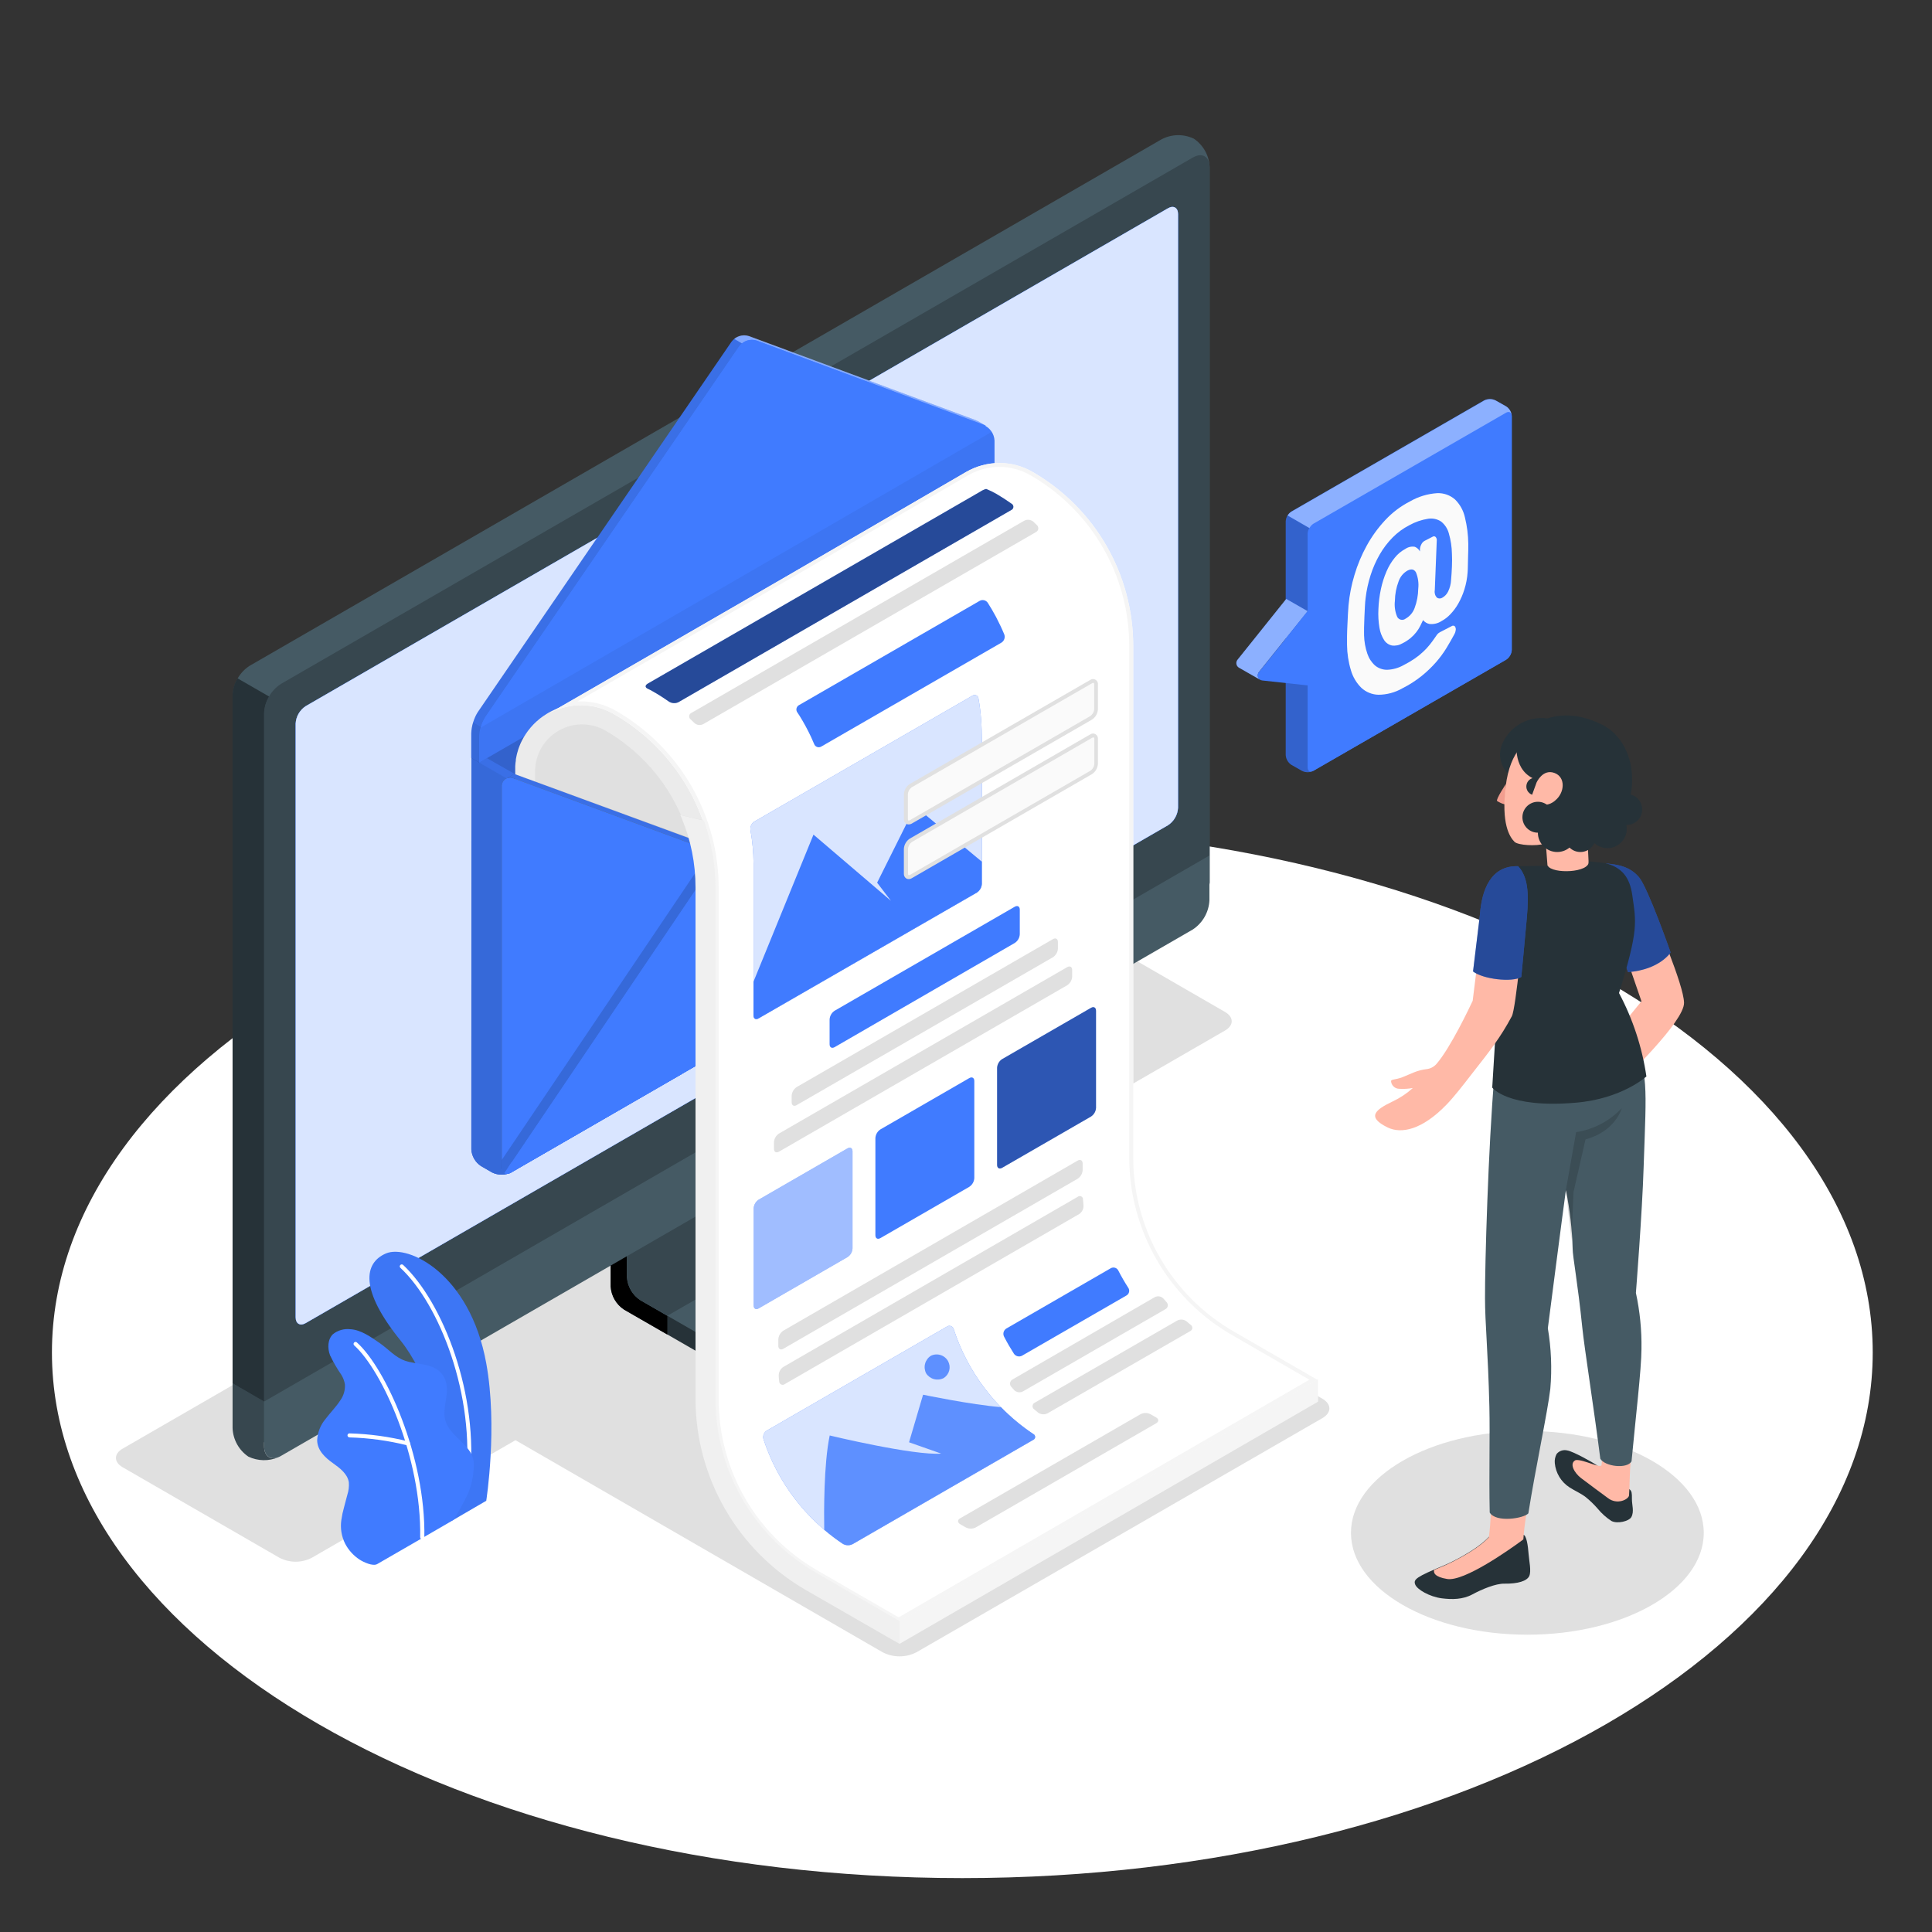 <svg width="500" height="500" viewBox="0 0 500 500" fill="none" xmlns="http://www.w3.org/2000/svg">
<rect x="0" y="0" width="500" height="500" fill="#333333" stroke="none"/>
<path d="M249.05 486.05C379.174 486.05 484.66 425.148 484.66 350.02C484.66 274.893 379.174 213.99 249.05 213.99C118.926 213.99 13.44 274.893 13.44 350.02C13.44 425.148 118.926 486.05 249.05 486.05Z" fill="white"/>
<path d="M228.47 427.63L131.52 371.63C129.12 370.25 129.12 368.01 131.52 366.63L236.59 306C237.932 305.319 239.415 304.964 240.92 304.964C242.425 304.964 243.908 305.319 245.25 306L342.25 362C344.64 363.38 344.64 365.61 342.25 367L237.13 427.63C235.788 428.311 234.305 428.666 232.8 428.666C231.295 428.666 229.812 428.311 228.47 427.63Z" fill="#E0E0E0"/>
<path d="M395.28 423.06C420.492 423.06 440.93 411.258 440.93 396.7C440.93 382.142 420.492 370.34 395.28 370.34C370.068 370.34 349.63 382.142 349.63 396.7C349.63 411.258 370.068 423.06 395.28 423.06Z" fill="#E0E0E0"/>
<path d="M72.36 403.17L31.72 379.71C29.43 378.39 29.43 376.24 31.72 374.92L268.11 238.44C269.396 237.789 270.818 237.45 272.26 237.45C273.702 237.45 275.124 237.789 276.41 238.44L317.05 261.9C319.34 263.23 319.34 265.37 317.05 266.69L80.66 403.17C79.375 403.826 77.953 404.168 76.51 404.168C75.067 404.168 73.645 403.826 72.36 403.17Z" fill="#E0E0E0"/>
<path d="M218.44 356.71L253.38 336.51C256.98 334.43 258.78 331.7 258.78 328.98C258.78 326.26 258.78 324.12 258.78 324.12L222.53 303.68C221.521 303.022 220.681 302.136 220.076 301.094C219.472 300.052 219.12 298.883 219.05 297.68V260.39L158.05 295.65V332.92C158.12 334.123 158.472 335.292 159.076 336.334C159.681 337.376 160.521 338.262 161.53 338.92L192.37 356.69C199.56 360.87 211.24 360.87 218.44 356.71Z" fill="#263238"/>
<path d="M172.7 340.54V345.38L161.51 338.94C160.503 338.281 159.664 337.394 159.062 336.352C158.459 335.31 158.109 334.142 158.04 332.94V295.65L169.66 288.94C169.91 291.89 170.17 294.94 170.41 297.94L162.26 302.66V330.5C162.325 331.703 162.674 332.873 163.276 333.915C163.879 334.958 164.72 335.844 165.73 336.5L172.7 340.54Z" fill="black"/>
<path d="M162.25 330.49C162.318 331.693 162.668 332.863 163.273 333.906C163.878 334.948 164.719 335.833 165.73 336.49L192.35 351.83C199.56 355.99 211.24 355.99 218.44 351.83L253.39 331.63C260.6 327.48 260.6 320.74 253.39 316.63L226.75 301.28C225.74 300.623 224.899 299.737 224.294 298.695C223.69 297.653 223.339 296.483 223.27 295.28V267.38L162.27 302.64L162.25 330.49Z" fill="#455A64"/>
<path d="M233.84 305.35L226.76 301.26C225.75 300.603 224.909 299.717 224.304 298.675C223.7 297.633 223.349 296.463 223.28 295.26V267.38L162.28 302.64V330.49C162.348 331.693 162.698 332.863 163.303 333.906C163.908 334.948 164.749 335.833 165.76 336.49L172.76 340.49L233.84 305.35Z" fill="#37474F"/>
<path d="M258.79 324.12V329C258.79 331.73 256.98 334.44 253.39 336.53L218.45 356.7C214.621 358.747 210.342 359.809 206 359.79V355C210.342 355.019 214.621 353.957 218.45 351.91L253.39 331.7C257 329.58 258.79 326.85 258.79 324.12Z" fill="#37474F"/>
<path d="M64.27 372.33C65.589 372.968 67.04 373.286 68.504 373.258C69.969 373.23 71.406 372.857 72.7 372.17L308.7 235.92C309.967 235.096 311.021 233.984 311.777 232.676C312.532 231.367 312.969 229.899 313.05 228.39V43.28C313.001 41.82 312.609 40.392 311.906 39.111C311.202 37.831 310.207 36.734 309 35.91C307.683 35.272 306.234 34.955 304.771 34.982C303.308 35.01 301.872 35.383 300.58 36.07L64.58 172.32C63.316 173.143 62.263 174.253 61.509 175.56C60.755 176.867 60.32 178.333 60.24 179.84V365C60.296 366.451 60.689 367.869 61.389 369.141C62.088 370.414 63.075 371.506 64.27 372.33Z" fill="#455A64"/>
<path d="M72.7 372.16L308.7 235.92C309.964 235.094 311.016 233.982 311.77 232.674C312.524 231.365 312.959 229.898 313.04 228.39V43.28C313.04 40.51 311.1 39.38 308.7 40.77L72.7 177C71.434 177.825 70.38 178.936 69.624 180.245C68.869 181.553 68.432 183.021 68.35 184.53V369.63C68.35 372.43 70.3 373.55 72.7 372.16Z" fill="#37474F"/>
<path d="M72.06 377.13C70.825 377.661 69.491 377.921 68.148 377.893C66.804 377.866 65.482 377.551 64.27 376.97C63.058 376.144 62.057 375.045 61.349 373.762C60.64 372.478 60.243 371.045 60.19 369.58V358L68.35 362.72V374.3C68.35 376.83 70 378 72.06 377.13Z" fill="#37474F"/>
<path d="M68.35 362.72V374.29C68.35 377.06 70.35 378.19 72.7 376.8L308.7 240.55C309.959 239.718 311.005 238.601 311.752 237.289C312.499 235.977 312.927 234.508 313 233V221.41L68.35 362.72Z" fill="#455A64"/>
<path d="M76.51 340.91V187.25C76.56 186.346 76.822 185.467 77.276 184.683C77.729 183.899 78.361 183.234 79.12 182.74L302.27 53.9C303.71 53.07 304.88 53.74 304.88 55.4V209.06C304.832 209.966 304.57 210.847 304.116 211.633C303.663 212.418 303.03 213.085 302.27 213.58L79.11 342.42C77.67 343.25 76.51 342.57 76.51 340.91Z" fill="#407BFF"/>
<path d="M76.51 340.91V187.25C76.56 186.346 76.822 185.467 77.276 184.683C77.729 183.899 78.361 183.234 79.12 182.74L302.27 53.9C303.71 53.07 304.88 53.74 304.88 55.4V209.06C304.832 209.966 304.57 210.847 304.116 211.633C303.663 212.418 303.03 213.085 302.27 213.58L79.11 342.42C77.67 343.25 76.51 342.57 76.51 340.91Z" fill="#407BFF"/>
<path opacity="0.8" d="M76.51 340.91V187.25C76.56 186.346 76.822 185.467 77.276 184.683C77.729 183.899 78.361 183.234 79.12 182.74L302.27 53.9C303.71 53.07 304.88 53.74 304.88 55.4V209.06C304.832 209.966 304.57 210.847 304.116 211.633C303.663 212.418 303.03 213.085 302.27 213.58L79.11 342.42C77.67 343.25 76.51 342.57 76.51 340.91Z" fill="white"/>
<path d="M190.69 296.39C189.647 297.076 188.779 297.997 188.156 299.079C187.532 300.161 187.171 301.373 187.1 302.62C187.1 304.91 188.71 305.84 190.69 304.69C191.738 304.011 192.61 303.093 193.236 302.012C193.862 300.931 194.223 299.717 194.29 298.47C194.29 296.17 192.68 295.24 190.69 296.39Z" fill="#407BFF"/>
<path d="M69.63 180.25C68.858 181.554 68.418 183.027 68.35 184.54V362.72L60.19 358V179.84C60.244 178.325 60.684 176.848 61.47 175.55L69.63 180.25Z" fill="#263238"/>
<path d="M122 196.15L255.38 119.15L260.72 122.23C261.45 122.708 262.057 123.35 262.493 124.106C262.929 124.862 263.181 125.709 263.23 126.58V225C263.182 225.87 262.929 226.716 262.493 227.469C262.057 228.223 261.45 228.864 260.72 229.34L132.31 303.42C131.533 303.807 130.678 304.008 129.81 304.008C128.942 304.008 128.087 303.807 127.31 303.42L124.48 301.78C123.75 301.304 123.143 300.663 122.707 299.909C122.271 299.156 122.018 298.31 121.97 297.44L122 196.15Z" fill="#407BFF"/>
<path opacity="0.2" d="M122 196.15L255.38 119.15L260.72 122.23C261.45 122.708 262.057 123.35 262.493 124.106C262.929 124.862 263.181 125.709 263.23 126.58V225C263.182 225.87 262.929 226.716 262.493 227.469C262.057 228.223 261.45 228.864 260.72 229.34L132.31 303.42C131.533 303.807 130.678 304.008 129.81 304.008C128.942 304.008 128.087 303.807 127.31 303.42L124.48 301.78C123.75 301.304 123.143 300.663 122.707 299.909C122.271 299.156 122.018 298.31 121.97 297.44L122 196.15Z" fill="black"/>
<path d="M254.6 110.49L255.14 110.19L253.07 108.99C252.894 108.889 252.71 108.802 252.52 108.73L193.82 87C193.012 86.738 192.142 86.736 191.333 86.995C190.524 87.253 189.817 87.758 189.31 88.44L123.65 184.3C122.623 185.951 122.038 187.838 121.95 189.78V196.15L123.95 197.33L255.29 119.14V112.77C255.279 111.96 255.04 111.17 254.6 110.49Z" fill="#407BFF"/>
<path opacity="0.1" d="M192 88.87C191.739 89.075 191.509 89.317 191.32 89.59L125.65 185.48C125.111 186.328 124.699 187.252 124.43 188.22L122.43 187.04C122.578 186.547 122.755 186.062 122.96 185.59C123.05 185.39 123.14 185.2 123.24 185.01V184.92C123.344 184.719 123.461 184.526 123.59 184.34L189.25 88.45C189.349 88.308 189.459 88.174 189.58 88.05L189.93 87.73L192 88.87Z" fill="black"/>
<path opacity="0.35" d="M255.12 110.18C254.943 110.072 254.755 109.982 254.56 109.91L195.85 88.15C195.205 87.935 194.515 87.889 193.847 88.015C193.178 88.141 192.553 88.435 192.03 88.87L190.03 87.69C190.557 87.259 191.184 86.968 191.853 86.842C192.522 86.716 193.212 86.76 193.86 86.97L252.56 108.72C252.752 108.792 252.936 108.882 253.11 108.99L255.12 110.18Z" fill="white"/>
<path d="M123.3 184.88C123.406 184.68 123.523 184.487 123.65 184.3C123.523 184.487 123.406 184.68 123.3 184.88Z" fill="#407BFF"/>
<path d="M189.64 88L189.99 87.68L189.64 88Z" fill="#407BFF"/>
<path d="M122.42 187.05C122.566 186.553 122.743 186.065 122.95 185.59C122.743 186.065 122.566 186.553 122.42 187.05Z" fill="#407BFF"/>
<path d="M123 185.55C123.09 185.35 123.18 185.16 123.28 184.97C123.15 185.16 123.06 185.35 123 185.55Z" fill="#407BFF"/>
<path opacity="0.2" d="M123.25 185C123.247 184.97 123.247 184.94 123.25 184.91C123.247 184.94 123.247 184.97 123.25 185Z" fill="black"/>
<path opacity="0.2" d="M189.31 88.41C189.411 88.27 189.522 88.136 189.64 88.01C189.522 88.136 189.411 88.27 189.31 88.41Z" fill="black"/>
<path d="M191.35 89.59L125.68 185.48C124.658 187.146 124.079 189.047 124 191V197.37L257.38 120.37V114C257.333 113.137 257.044 112.305 256.547 111.598C256.051 110.891 255.366 110.337 254.57 110L195.85 88.16C195.045 87.89 194.175 87.883 193.366 88.14C192.558 88.397 191.851 88.905 191.35 89.59Z" fill="#407BFF"/>
<path opacity="0.05" d="M257.37 114C257.343 113.202 257.098 112.427 256.66 111.76L124.46 188.27C124.178 189.153 124.023 190.073 124 191V197.37L257.38 120.37L257.37 114Z" fill="black"/>
<path d="M181.11 209.46C183.812 215.844 185.203 222.707 185.2 229.64V233.53L135.38 259.53V199.65C135.378 198.495 135.508 197.344 135.77 196.22C135.87 195.78 136 195.35 136.13 194.92L136.35 194.28C136.585 193.647 136.866 193.032 137.19 192.44C137.722 191.449 138.366 190.523 139.11 189.68C139.32 189.43 139.55 189.19 139.78 188.96C140.01 188.73 140.26 188.5 140.51 188.28C142.896 186.173 145.883 184.869 149.05 184.551C152.217 184.233 155.404 184.919 158.16 186.51C158.16 186.51 159.04 186.15 160.66 185.51C167.921 190.025 173.959 196.259 178.24 203.66C179.312 205.534 180.271 207.471 181.11 209.46Z" fill="#E0E0E0"/>
<path d="M341.11 362.75L232.81 425.42V419.54L341.1 356.87L341.11 362.75Z" fill="#F5F5F5"/>
<path d="M181.11 209.46C180.27 207.474 179.312 205.541 178.24 203.67C177.447 202.304 176.593 200.97 175.68 199.67C175.43 199.31 175.17 198.95 174.9 198.6C174.63 198.25 174.42 197.95 174.17 197.6C173.92 197.25 173.75 197.06 173.53 196.8L173.32 196.54L172.5 195.54C172.382 195.39 172.255 195.246 172.12 195.11C171.91 194.86 171.68 194.61 171.46 194.37C170.96 193.82 170.46 193.28 169.91 192.77C169.61 192.46 169.31 192.16 169 191.88C168.915 191.788 168.825 191.702 168.73 191.62L167.89 190.85C167.56 190.55 167.23 190.26 166.89 189.98C166.55 189.7 166.34 189.51 166.05 189.28C165.917 189.159 165.776 189.046 165.63 188.94C165.31 188.68 164.98 188.43 164.63 188.18C164.28 187.93 163.78 187.54 163.34 187.18C162.9 186.82 162.45 186.55 162 186.26L160.64 185.38L160.38 185.22L159.21 184.52C158.86 184.32 158.5 184.13 158.15 183.96C157.54 183.666 156.916 183.402 156.28 183.17C155.586 182.925 154.878 182.722 154.16 182.56L153.45 182.42C152.505 182.261 151.548 182.181 150.59 182.18H149.82C149.442 182.19 149.065 182.22 148.69 182.27L148.06 182.35L147.65 182.41C147.492 182.431 147.335 182.461 147.18 182.5H147.12L146.42 182.66C146.241 182.701 146.064 182.751 145.89 182.81L145.62 182.89C145.433 182.944 145.243 183.004 145.05 183.07C144.539 183.234 144.038 183.428 143.55 183.65C143.25 183.78 142.95 183.93 142.65 184.08C142.558 184.117 142.471 184.164 142.39 184.22C142.23 184.3 142.06 184.39 141.9 184.49L141.43 184.78C140.854 185.13 140.3 185.514 139.77 185.93C139.77 185.93 139.71 185.98 139.69 186C139.42 186.22 139.15 186.44 138.88 186.69L138.32 187.22C138.21 187.32 138.11 187.43 138.01 187.53C137.515 188.049 137.051 188.597 136.62 189.17C136.44 189.41 136.27 189.65 136.11 189.9C135.95 190.15 135.73 190.48 135.55 190.79C135.371 191.081 135.207 191.382 135.06 191.69C134.848 192.1 134.658 192.52 134.49 192.95C134.41 193.15 134.32 193.36 134.25 193.58C134.18 193.8 134.18 193.77 134.15 193.86C134.04 194.18 133.95 194.5 133.86 194.86C133.77 195.22 133.69 195.5 133.63 195.86C133.575 196.078 133.532 196.298 133.5 196.52C133.495 196.603 133.495 196.687 133.5 196.77C133.5 196.99 133.43 197.2 133.41 197.41C133.39 197.62 133.35 197.98 133.34 198.27C133.33 198.56 133.34 199.06 133.34 199.47V247.24H138.48V199.66C138.477 197.521 139.037 195.418 140.105 193.565C141.174 191.711 142.712 190.172 144.564 189.102C146.417 188.032 148.519 187.47 150.658 187.471C152.798 187.472 154.899 188.038 156.75 189.11C165.399 194.126 172.223 201.77 176.23 210.93L182.33 212.38C181.89 211.4 181.51 210.42 181.11 209.46Z" fill="#EBEBEB"/>
<path d="M259.8 226.27C259.76 226.341 259.713 226.408 259.66 226.47L204.07 208.85C201.961 207.918 199.586 207.778 197.381 208.455C195.177 209.133 193.291 210.584 192.07 212.54L132.65 300.86L130.45 302.13C130.205 302.301 129.921 302.408 129.624 302.441C129.327 302.474 129.027 302.433 128.75 302.32L189.86 211.32C191.085 209.368 192.971 207.921 195.173 207.242C197.375 206.563 199.748 206.697 201.86 207.62L259.8 226.27Z" fill="#407BFF"/>
<path opacity="0.4" d="M186.59 221.21L186.73 221.09L132.64 300.86L130.44 302.13C130.194 302.298 129.91 302.404 129.614 302.437C129.317 302.47 129.017 302.43 128.74 302.32L184.47 219.92L186.59 221.21Z" fill="white"/>
<path opacity="0.4" d="M259.8 226.27C259.76 226.341 259.713 226.408 259.66 226.47L204.07 208.84C201.96 207.906 199.583 207.766 197.378 208.446C195.173 209.126 193.288 210.58 192.07 212.54L189.87 211.26C191.096 209.308 192.982 207.863 195.185 207.187C197.388 206.511 199.761 206.651 201.87 207.58L259.8 226.27Z" fill="white"/>
<path d="M263.13 125.94C263.01 125.22 262.63 125.02 262.13 125.36C261.883 125.544 261.667 125.767 261.49 126.02L261.21 126.41L206.36 209.8L198.17 221.21C197.643 221.875 196.944 222.383 196.15 222.681C195.355 222.979 194.494 223.055 193.66 222.9L186.59 221.22L132.59 201.35C132.227 201.276 131.853 201.276 131.49 201.35C131.349 201.378 131.212 201.422 131.08 201.48L133.08 200.3L184.82 219.3L191.63 221.74C192.464 221.897 193.326 221.822 194.121 221.524C194.916 221.226 195.614 220.716 196.14 220.05L204.33 208.65L259.45 124.87C259.618 124.642 259.829 124.448 260.07 124.3L255.3 121.55L257.3 120.4L260.6 122.3C261.243 122.708 261.798 123.24 262.232 123.865C262.666 124.49 262.972 125.195 263.13 125.94Z" fill="#407BFF"/>
<path opacity="0.4" d="M206.36 209.79L198.17 221.2C197.643 221.865 196.944 222.374 196.15 222.671C195.355 222.969 194.494 223.045 193.66 222.89L186.59 221.21L186.73 221.09L187.07 220.55L191.7 221.65C192.534 221.807 193.396 221.732 194.191 221.435C194.986 221.137 195.684 220.627 196.21 219.96L204.32 208.68L206.36 209.79Z" fill="white"/>
<path opacity="0.1" d="M260.67 122.21L257.37 120.31L255.37 121.46L260.14 124.21C259.897 124.356 259.686 124.55 259.52 124.78L204.4 208.56L204.32 208.67L206.32 209.78L261.17 126.39L261.45 126C261.627 125.747 261.843 125.524 262.09 125.34C262.58 125 262.96 125.2 263.09 125.92C262.954 125.172 262.669 124.458 262.254 123.821C261.838 123.184 261.3 122.637 260.67 122.21Z" fill="black"/>
<path d="M133.72 202.94L122 196.15V297.44C122.048 298.31 122.301 299.156 122.737 299.909C123.173 300.663 123.78 301.304 124.51 301.78L127.34 303.41C128.116 303.799 128.972 304.001 129.84 304.001C130.708 304.001 131.564 303.799 132.34 303.41L133.75 302.59L133.72 202.94Z" fill="#407BFF"/>
<path opacity="0.15" d="M133.72 202.94L122 196.15V297.44C122.048 298.31 122.301 299.156 122.737 299.909C123.173 300.663 123.78 301.304 124.51 301.78L127.34 303.41C128.116 303.799 128.972 304.001 129.84 304.001C130.708 304.001 131.564 303.799 132.34 303.41L133.75 302.59L133.72 202.94Z" fill="black"/>
<path d="M261.21 126.41V223.73C261.184 224.632 260.914 225.509 260.43 226.27C260.063 226.916 259.561 227.475 258.96 227.91L258.87 227.97L258.7 228.08L130.34 302.18C130.186 302.275 130.022 302.352 129.85 302.41C129.839 302.26 129.839 302.11 129.85 301.96V203.56C129.828 203.208 129.891 202.855 130.035 202.533C130.18 202.211 130.4 201.928 130.677 201.71C130.955 201.491 131.281 201.344 131.628 201.279C131.975 201.215 132.333 201.236 132.67 201.34L186.67 221.21L193.74 222.89C194.574 223.045 195.435 222.969 196.23 222.671C197.024 222.374 197.723 221.865 198.25 221.2L206.44 209.79L261.21 126.41Z" fill="#455A64"/>
<path d="M263.18 126.57V225C263.148 225.901 262.879 226.777 262.4 227.54C262.027 228.184 261.527 228.746 260.93 229.19H260.83C260.779 229.23 260.726 229.267 260.67 229.3L132.31 303.4C132.065 303.574 131.779 303.684 131.481 303.719C131.182 303.754 130.879 303.713 130.6 303.6C130.387 303.476 130.207 303.302 130.077 303.093C129.946 302.883 129.868 302.646 129.85 302.4C129.839 302.25 129.839 302.1 129.85 301.95V203.55C129.828 203.198 129.891 202.845 130.035 202.523C130.18 202.201 130.4 201.918 130.677 201.7C130.955 201.481 131.281 201.334 131.628 201.269C131.975 201.205 132.333 201.226 132.67 201.33L186.67 221.2L193.74 222.88C194.574 223.035 195.435 222.959 196.23 222.661C197.024 222.363 197.723 221.855 198.25 221.19L206.44 209.78L261.29 126.39L261.57 126C262.42 124.73 263.18 125 263.18 126.57Z" fill="#407BFF"/>
<path d="M260.67 229.31L260.84 229.2L260.93 229.14C261.529 228.702 262.03 228.143 262.4 227.5C262.873 226.748 263.142 225.887 263.18 225L206.37 209.8L244.37 238.7L260.67 229.31Z" fill="#407BFF"/>
<path opacity="0.2" d="M260.67 229.31L260.84 229.2L260.93 229.14C261.529 228.702 262.03 228.143 262.4 227.5C262.873 226.748 263.142 225.887 263.18 225L206.37 209.8L244.37 238.7L260.67 229.31Z" fill="black"/>
<path d="M129.8 302C129.763 302.32 129.817 302.644 129.955 302.936C130.093 303.228 130.309 303.475 130.58 303.65C130.857 303.768 131.16 303.813 131.46 303.779C131.76 303.746 132.045 303.636 132.29 303.46L176.49 277.95L186.58 221.26L129.78 300.38L129.8 302Z" fill="#407BFF"/>
<path opacity="0.15" d="M192 212.53L130.54 303.61C130.269 303.435 130.053 303.188 129.915 302.896C129.777 302.605 129.723 302.28 129.76 301.96V300.33L189.76 211.33L192 212.53Z" fill="black"/>
<path d="M262.4 227.5C262.03 228.143 261.529 228.702 260.93 229.14L260.84 229.2L132.31 303.41C132.065 303.586 131.78 303.696 131.48 303.73C131.18 303.763 130.877 303.718 130.6 303.6L192.07 212.51C193.301 210.542 195.2 209.084 197.418 208.403C199.637 207.721 202.027 207.862 204.15 208.8L262.4 227.5Z" fill="#407BFF"/>
<path d="M262.4 227.5C262.033 228.145 261.531 228.705 260.93 229.14L260.84 229.2L132.31 303.41C132.063 303.581 131.778 303.688 131.479 303.721C131.18 303.754 130.878 303.713 130.6 303.6L132.31 300.88L258.6 228L258.7 227.94C259.232 227.55 259.684 227.061 260.03 226.5L262.4 227.5Z" fill="#407BFF"/>
<path opacity="0.15" d="M122.42 187L124.42 188.18C124.146 189.095 124.005 190.045 124 191V197.36L122 196.18V189.81C122.006 188.858 122.147 187.912 122.42 187Z" fill="black"/>
<path d="M133.15 200.26L131.11 201.44L129.05 200.25L123.98 197.33L125.95 196.16L133.15 200.26Z" fill="#407BFF"/>
<path opacity="0.1" d="M133.24 200.3L126 196.16L124 197.33L129.07 200.25L131.13 201.44L131.52 201.32C131.883 201.246 132.257 201.246 132.62 201.32L136.72 202.84L183.83 220.18L184.57 219.09L133.24 200.3Z" fill="black"/>
<path d="M340.86 357.06L232.57 419.73L210.93 407.23C203.024 402.676 196.458 396.118 191.893 388.218C187.328 380.318 184.927 371.354 184.93 362.23V229.83C184.936 222.898 183.549 216.035 180.85 209.65C180.01 207.664 179.052 205.731 177.98 203.86C173.425 195.968 166.872 189.415 158.98 184.86C156.482 183.392 153.651 182.583 150.754 182.51C147.857 182.436 144.989 183.1 142.42 184.44L155.32 177L202.9 149.53L249.85 122.25L249.99 122.17C252.612 120.639 255.594 119.832 258.63 119.832C261.666 119.832 264.648 120.639 267.27 122.17C275.174 126.727 281.739 133.285 286.303 141.184C290.867 149.084 293.27 158.047 293.27 167.17V299.58C293.27 308.704 295.673 317.666 300.237 325.566C304.801 333.466 311.366 340.024 319.27 344.58L340.86 357.06Z" fill="white"/>
<path d="M258.64 119.83V120.83C261.499 120.834 264.306 121.6 266.77 123.05C274.516 127.517 280.948 133.946 285.419 141.69C289.891 149.434 292.243 158.218 292.24 167.16V299.58C292.257 308.87 294.71 317.993 299.355 326.038C303.999 334.084 310.673 340.77 318.71 345.43L338.86 357.07L232.57 418.57L211.42 406.36C203.692 401.879 197.276 395.448 192.815 387.708C188.354 379.969 186.004 371.193 186 362.26V229.83C185.996 220.534 183.542 211.404 178.887 203.358C174.231 195.312 167.537 188.636 159.48 184C156.712 182.374 153.56 181.518 150.35 181.52C150.06 181.52 149.77 181.52 149.47 181.52L155.82 177.86L203.4 150.38L250.4 123.1L250.52 123.03C252.996 121.591 255.806 120.829 258.67 120.82V119.82L258.64 119.83ZM258.67 119.82C255.631 119.829 252.648 120.636 250.02 122.16L249.88 122.24L202.9 149.53L155.32 177L142.42 184.44C144.872 183.176 147.591 182.514 150.35 182.51C153.384 182.512 156.364 183.323 158.98 184.86C166.872 189.415 173.425 195.968 177.98 203.86C179.052 205.731 180.01 207.664 180.85 209.65C183.573 216.03 184.984 222.893 185 229.83V362.26C184.997 371.384 187.398 380.348 191.963 388.248C196.527 396.148 203.094 402.706 211 407.26L232.64 419.76L340.93 357.09L319.28 344.59C311.376 340.034 304.811 333.475 300.247 325.576C295.683 317.676 293.28 308.714 293.28 299.59V167.16C293.28 158.037 290.877 149.074 286.313 141.174C281.749 133.275 275.184 126.717 267.28 122.16C264.661 120.629 261.684 119.818 258.65 119.81L258.67 119.82Z" fill="#F5F5F5"/>
<path d="M232.81 419.54L211.17 407C203.264 402.445 196.699 395.888 192.134 387.987C187.57 380.087 185.168 371.124 185.17 362V229.64C185.158 223.758 184.144 217.921 182.17 212.38L176.07 210.93L176.4 211.69C178.779 217.375 180.003 223.477 180 229.64V362.07C180.018 372.083 182.663 381.916 187.669 390.588C192.675 399.26 199.868 406.467 208.53 411.49L230.28 424L232.81 425.42V419.54Z" fill="#F0F0F0"/>
<path d="M212.51 193.23L259.16 166.32C259.515 166.104 259.783 165.771 259.918 165.378C260.053 164.986 260.047 164.558 259.9 164.17C259.27 162.64 258.55 161.17 257.78 159.67C257.11 158.42 256.4 157.2 255.64 156.01C255.417 155.672 255.073 155.433 254.679 155.34C254.285 155.247 253.871 155.308 253.52 155.51L206.86 182.44C206.7 182.513 206.557 182.619 206.439 182.749C206.321 182.88 206.231 183.033 206.174 183.199C206.117 183.366 206.094 183.542 206.107 183.717C206.12 183.893 206.169 184.064 206.25 184.22L206.91 185.22C208.018 187.003 209.02 188.849 209.91 190.75C210.18 191.34 210.45 191.94 210.7 192.55C210.762 192.723 210.862 192.88 210.991 193.011C211.12 193.142 211.276 193.243 211.448 193.308C211.62 193.372 211.804 193.399 211.988 193.385C212.171 193.372 212.349 193.319 212.51 193.23Z" fill="#407BFF"/>
<path d="M182 187.4L268.08 137.72C268.245 137.641 268.388 137.523 268.496 137.375C268.604 137.228 268.675 137.056 268.7 136.875C268.726 136.693 268.707 136.509 268.644 136.337C268.581 136.165 268.477 136.012 268.34 135.89L267.45 135.03C267.123 134.749 266.719 134.573 266.29 134.527C265.862 134.481 265.429 134.565 265.05 134.77L179 184.46C178.828 184.525 178.676 184.636 178.563 184.781C178.45 184.927 178.379 185.101 178.358 185.284C178.338 185.467 178.368 185.652 178.446 185.819C178.524 185.986 178.646 186.128 178.8 186.23L179.68 187.08C179.984 187.37 180.372 187.558 180.788 187.615C181.205 187.672 181.629 187.597 182 187.4Z" fill="#E0E0E0"/>
<path d="M173.12 181.57C172.57 181.19 172.02 180.81 171.45 180.44C170.6 179.89 169.73 179.36 168.84 178.86C168.44 178.627 168.03 178.417 167.61 178.23C166.92 177.91 166.92 177.36 167.61 176.94L253.73 127.22C254.182 126.913 254.682 126.683 255.21 126.54L255.39 126.61C256.247 126.96 257.079 127.367 257.88 127.83C259.22 128.62 260.53 129.47 261.79 130.36C261.941 130.442 262.065 130.566 262.149 130.716C262.232 130.866 262.272 131.037 262.262 131.208C262.253 131.38 262.195 131.545 262.095 131.685C261.996 131.826 261.859 131.935 261.7 132L175.6 181.71C175.209 181.902 174.776 181.99 174.342 181.965C173.907 181.941 173.486 181.805 173.12 181.57Z" fill="#407BFF"/>
<path opacity="0.4" d="M173.12 181.57C172.57 181.19 172.02 180.81 171.45 180.44C170.6 179.89 169.73 179.36 168.84 178.86C168.44 178.627 168.03 178.417 167.61 178.23C166.92 177.91 166.92 177.36 167.61 176.94L253.73 127.22C254.182 126.913 254.682 126.683 255.21 126.54L255.39 126.61C256.247 126.96 257.079 127.367 257.88 127.83C259.22 128.62 260.53 129.47 261.79 130.36C261.941 130.442 262.065 130.566 262.149 130.716C262.232 130.866 262.272 131.037 262.262 131.208C262.253 131.38 262.195 131.545 262.095 131.685C261.996 131.826 261.859 131.935 261.7 132L175.6 181.71C175.209 181.902 174.776 181.99 174.342 181.965C173.907 181.941 173.486 181.805 173.12 181.57Z" fill="black"/>
<path d="M254.1 228.71V191.71C254.1 190.52 254.04 187.38 253.91 186.21C253.784 184.386 253.557 182.57 253.23 180.77C253.214 180.595 253.152 180.427 253.05 180.283C252.948 180.139 252.809 180.025 252.649 179.952C252.488 179.879 252.312 179.849 252.136 179.867C251.961 179.884 251.793 179.947 251.65 180.05L195.22 212.62C194.858 212.855 194.571 213.19 194.394 213.583C194.216 213.977 194.156 214.413 194.22 214.84C194.724 217.68 194.991 220.556 195.02 223.44C195.02 223.61 195.02 228.64 195.02 228.81V262.81C195.02 263.63 195.6 263.97 196.32 263.56L252.81 231C253.192 230.749 253.508 230.41 253.733 230.012C253.957 229.613 254.083 229.167 254.1 228.71Z" fill="#407BFF"/>
<path opacity="0.8" d="M254.1 228.71V191.71C254.1 190.52 254.04 187.38 253.91 186.21C253.784 184.386 253.557 182.57 253.23 180.77C253.214 180.595 253.152 180.427 253.05 180.283C252.948 180.139 252.809 180.025 252.649 179.952C252.488 179.879 252.312 179.849 252.136 179.867C251.961 179.884 251.793 179.947 251.65 180.05L195.22 212.62C194.858 212.855 194.571 213.19 194.394 213.583C194.216 213.977 194.156 214.413 194.22 214.84C194.724 217.68 194.991 220.556 195.02 223.44C195.02 223.61 195.02 228.64 195.02 228.81V262.81C195.02 263.63 195.6 263.97 196.32 263.56L252.81 231C253.192 230.749 253.508 230.41 253.733 230.012C253.957 229.613 254.083 229.167 254.1 228.71Z" fill="white"/>
<path d="M236.86 208.68L227 228.44L230.58 233.13L210.53 216L195 254.06V262.82C195 263.64 195.58 263.98 196.3 263.57L252.81 231C253.187 230.753 253.5 230.42 253.724 230.029C253.948 229.638 254.077 229.2 254.1 228.75V223L236.86 208.68Z" fill="#407BFF"/>
<path d="M216 261.58L262.62 234.66C263.34 234.25 263.92 234.58 263.92 235.41V241.79C263.896 242.241 263.766 242.68 263.54 243.071C263.314 243.462 262.999 243.794 262.62 244.04L216 271C215.28 271.41 214.7 271.08 214.7 270.25V263.87C214.717 263.412 214.845 262.965 215.071 262.567C215.297 262.168 215.616 261.83 216 261.58Z" fill="#407BFF"/>
<path d="M206.18 281.33L272.49 243.05C273.21 242.63 273.79 242.97 273.79 243.8V245.49C273.766 245.941 273.635 246.379 273.409 246.77C273.183 247.161 272.868 247.494 272.49 247.74L206.18 286C205.46 286.42 204.88 286.08 204.88 285.25V283.56C204.909 283.113 205.042 282.679 205.267 282.292C205.493 281.905 205.805 281.575 206.18 281.33Z" fill="#E0E0E0"/>
<path d="M201.6 293.36L276.18 250.3C276.9 249.89 277.48 250.22 277.48 251.05V252.74C277.456 253.191 277.326 253.63 277.1 254.021C276.874 254.412 276.559 254.744 276.18 254.99L201.6 298.05C200.88 298.46 200.3 298.13 200.3 297.3V295.61C200.325 295.159 200.456 294.721 200.682 294.33C200.908 293.939 201.222 293.607 201.6 293.36Z" fill="#E0E0E0"/>
<path d="M196.34 310.48L219.34 297.2C220.05 296.79 220.63 297.13 220.63 297.95V323.08C220.607 323.53 220.478 323.968 220.254 324.359C220.03 324.75 219.717 325.082 219.34 325.33L196.34 338.61C195.63 339.02 195.05 338.69 195.05 337.86V312.73C195.073 312.28 195.202 311.842 195.426 311.451C195.65 311.06 195.963 310.727 196.34 310.48Z" fill="#407BFF"/>
<path opacity="0.5" d="M196.34 310.48L219.34 297.2C220.05 296.79 220.63 297.13 220.63 297.95V323.08C220.607 323.53 220.478 323.968 220.254 324.359C220.03 324.75 219.717 325.082 219.34 325.33L196.34 338.61C195.63 339.02 195.05 338.69 195.05 337.86V312.73C195.073 312.28 195.202 311.842 195.426 311.451C195.65 311.06 195.963 310.727 196.34 310.48Z" fill="white"/>
<path d="M227.85 292.29L250.85 279.01C251.57 278.6 252.15 278.94 252.15 279.76V304.9C252.124 305.35 251.993 305.789 251.767 306.179C251.541 306.57 251.227 306.902 250.85 307.15L227.85 320.42C227.13 320.83 226.55 320.5 226.55 319.67V294.54C226.574 294.089 226.704 293.65 226.93 293.259C227.156 292.868 227.471 292.536 227.85 292.29Z" fill="#407BFF"/>
<path d="M259.35 274.1L282.35 260.83C283.07 260.41 283.65 260.75 283.65 261.58V286.71C283.626 287.161 283.495 287.6 283.269 287.991C283.043 288.382 282.728 288.714 282.35 288.96L259.35 302.23C258.63 302.64 258.05 302.31 258.05 301.48V276.35C258.074 275.899 258.204 275.46 258.43 275.069C258.656 274.678 258.971 274.346 259.35 274.1Z" fill="#407BFF"/>
<path opacity="0.3" d="M259.35 274.1L282.35 260.83C283.07 260.41 283.65 260.75 283.65 261.58V286.71C283.626 287.161 283.495 287.6 283.269 287.991C283.043 288.382 282.728 288.714 282.35 288.96L259.35 302.23C258.63 302.64 258.05 302.31 258.05 301.48V276.35C258.074 275.899 258.204 275.46 258.43 275.069C258.656 274.678 258.971 274.346 259.35 274.1Z" fill="black"/>
<path d="M278.89 305.06L202.73 349.06C202.01 349.47 201.43 349.13 201.43 348.31V346.62C201.456 346.169 201.587 345.731 201.813 345.341C202.039 344.95 202.353 344.617 202.73 344.37L278.89 300.37C279.6 299.96 280.19 300.3 280.19 301.12V302.81C280.166 303.261 280.036 303.7 279.81 304.091C279.584 304.482 279.269 304.814 278.89 305.06Z" fill="#E0E0E0"/>
<path d="M203.11 358.2L279.28 314.2C279.648 313.958 279.947 313.624 280.145 313.231C280.343 312.838 280.435 312.4 280.41 311.96C280.36 311.47 280.32 310.96 280.28 310.48C280.301 310.312 280.27 310.142 280.192 309.991C280.114 309.841 279.992 309.718 279.843 309.638C279.694 309.558 279.524 309.525 279.356 309.543C279.187 309.561 279.029 309.63 278.9 309.74L202.76 353.74C202.383 353.98 202.073 354.311 201.858 354.703C201.643 355.094 201.53 355.533 201.53 355.98C201.53 356.48 201.6 356.98 201.65 357.48C201.647 357.651 201.693 357.818 201.782 357.964C201.87 358.11 201.999 358.227 202.152 358.303C202.305 358.378 202.476 358.409 202.646 358.39C202.815 358.372 202.976 358.306 203.11 358.2Z" fill="#E0E0E0"/>
<path d="M245.08 343.31L198.44 370.24C198.084 370.467 197.808 370.802 197.654 371.195C197.499 371.589 197.474 372.021 197.58 372.43C201.194 383.514 208.428 393.061 218.12 399.54C218.505 399.764 218.94 399.888 219.386 399.901C219.832 399.913 220.273 399.813 220.67 399.61L267.35 372.66C267.506 372.598 267.64 372.49 267.734 372.351C267.828 372.212 267.878 372.048 267.878 371.88C267.878 371.712 267.828 371.548 267.734 371.409C267.64 371.27 267.506 371.162 267.35 371.1C257.667 364.619 250.438 355.076 246.82 344C246.778 343.821 246.693 343.655 246.573 343.516C246.453 343.376 246.301 343.268 246.13 343.2C245.959 343.133 245.775 343.107 245.592 343.126C245.409 343.145 245.233 343.208 245.08 343.31Z" fill="#407BFF"/>
<path opacity="0.8" d="M245.08 343.31L198.44 370.24C198.084 370.467 197.808 370.802 197.654 371.195C197.499 371.589 197.474 372.021 197.58 372.43C201.194 383.514 208.428 393.061 218.12 399.54C218.505 399.764 218.94 399.888 219.386 399.901C219.832 399.913 220.273 399.813 220.67 399.61L267.35 372.66C267.506 372.598 267.64 372.49 267.734 372.351C267.828 372.212 267.878 372.048 267.878 371.88C267.878 371.712 267.828 371.548 267.734 371.409C267.64 371.27 267.506 371.162 267.35 371.1C257.667 364.619 250.438 355.076 246.82 344C246.778 343.821 246.693 343.655 246.573 343.516C246.453 343.376 246.301 343.268 246.13 343.2C245.959 343.133 245.775 343.107 245.592 343.126C245.409 343.145 245.233 343.208 245.08 343.31Z" fill="white"/>
<path opacity="0.8" d="M267.39 371.1C264.377 369.086 261.582 366.764 259.05 364.17C251.27 363.53 238.89 360.95 238.89 360.95L235.26 373.26L243.58 376.19C236.51 376.75 214.73 371.5 214.73 371.5C213.16 378.94 213.24 391.7 213.31 395.9C214.839 397.208 216.446 398.424 218.12 399.54C218.505 399.765 218.941 399.889 219.386 399.901C219.832 399.913 220.273 399.813 220.67 399.61L267.35 372.66C267.508 372.602 267.644 372.498 267.742 372.361C267.84 372.225 267.894 372.062 267.899 371.894C267.903 371.726 267.857 371.56 267.766 371.419C267.675 371.277 267.544 371.166 267.39 371.1Z" fill="#407BFF"/>
<path opacity="0.8" d="M239.69 355.43C240.162 356.164 240.893 356.695 241.737 356.917C242.581 357.139 243.478 357.037 244.25 356.63C244.952 356.179 245.457 355.478 245.663 354.669C245.869 353.86 245.761 353.002 245.36 352.27C244.94 351.512 244.246 350.944 243.419 350.684C242.593 350.423 241.698 350.49 240.92 350.87C240.181 351.338 239.644 352.066 239.416 352.91C239.189 353.755 239.286 354.654 239.69 355.43Z" fill="#407BFF"/>
<path d="M264.53 350.84L291.53 335.27C291.698 335.175 291.845 335.046 291.96 334.891C292.076 334.736 292.158 334.559 292.201 334.371C292.244 334.183 292.248 333.988 292.211 333.798C292.175 333.609 292.1 333.429 291.99 333.27C291.07 331.84 290.21 330.36 289.43 328.84C289.346 328.661 289.226 328.502 289.077 328.374C288.928 328.245 288.753 328.149 288.564 328.092C288.375 328.036 288.177 328.019 287.981 328.045C287.786 328.07 287.598 328.137 287.43 328.24L260.47 343.8C260.119 344.006 259.859 344.336 259.742 344.726C259.625 345.116 259.66 345.535 259.84 345.9C260.62 347.42 261.48 348.9 262.4 350.34C262.628 350.674 262.974 350.911 263.368 351.004C263.762 351.096 264.177 351.038 264.53 350.84Z" fill="#407BFF"/>
<path d="M264.78 360.07L301.6 338.82C301.763 338.737 301.904 338.616 302.011 338.468C302.118 338.32 302.188 338.148 302.216 337.967C302.243 337.786 302.227 337.601 302.169 337.428C302.11 337.254 302.011 337.097 301.88 336.97L301.12 336.1C300.84 335.793 300.467 335.587 300.058 335.515C299.649 335.443 299.228 335.508 298.86 335.7L262.05 357C261.883 357.085 261.738 357.207 261.627 357.357C261.515 357.507 261.44 357.681 261.407 357.865C261.374 358.05 261.385 358.239 261.437 358.418C261.49 358.598 261.583 358.763 261.71 358.9C261.96 359.19 262.21 359.48 262.47 359.76C262.769 360.056 263.156 360.247 263.573 360.303C263.99 360.359 264.414 360.277 264.78 360.07Z" fill="#E0E0E0"/>
<path d="M267.65 364.74C267.99 365.026 268.323 365.306 268.65 365.58C269.009 365.836 269.431 365.987 269.871 366.017C270.311 366.047 270.75 365.955 271.14 365.75L308 344.51C308.16 344.442 308.297 344.332 308.398 344.191C308.499 344.05 308.559 343.884 308.571 343.712C308.584 343.539 308.548 343.366 308.468 343.212C308.389 343.058 308.268 342.929 308.12 342.84C307.76 342.56 307.42 342.27 307.12 341.99C306.778 341.722 306.367 341.556 305.935 341.514C305.503 341.471 305.067 341.553 304.68 341.75L267.82 363C267.656 363.071 267.515 363.184 267.41 363.328C267.305 363.473 267.24 363.642 267.223 363.82C267.206 363.997 267.236 364.176 267.311 364.338C267.386 364.5 267.503 364.638 267.65 364.74Z" fill="#E0E0E0"/>
<path d="M248.48 392.94L295.16 366C295.56 365.793 296.004 365.685 296.455 365.685C296.906 365.685 297.35 365.793 297.75 366L299.22 366.84C299.94 367.26 299.94 367.93 299.22 368.34L252.54 395.29C252.138 395.497 251.692 395.605 251.24 395.605C250.788 395.605 250.342 395.497 249.94 395.29L248.48 394.45C247.76 394 247.76 393.35 248.48 392.94Z" fill="#E0E0E0"/>
<path d="M235.71 203.32L282.34 176.39C283.06 175.97 283.64 176.31 283.64 177.14V183.52C283.616 183.971 283.485 184.41 283.259 184.801C283.033 185.192 282.718 185.524 282.34 185.77L235.72 212.69C235 213.1 234.42 212.77 234.42 211.94V205.57C234.443 205.12 234.572 204.682 234.796 204.291C235.02 203.9 235.333 203.568 235.71 203.32Z" fill="#FAFAFA"/>
<path d="M235.13 213.36C234.927 213.363 234.727 213.311 234.55 213.21C234.341 213.074 234.172 212.885 234.061 212.661C233.95 212.438 233.901 212.189 233.92 211.94V205.57C233.946 205.033 234.099 204.51 234.367 204.044C234.635 203.578 235.009 203.183 235.46 202.89L282.09 176C282.291 175.846 282.533 175.754 282.785 175.737C283.038 175.72 283.29 175.779 283.509 175.905C283.729 176.031 283.906 176.22 284.018 176.447C284.13 176.674 284.173 176.929 284.14 177.18V183.56C284.115 184.098 283.961 184.622 283.691 185.089C283.421 185.555 283.044 185.95 282.59 186.24L236 213.12C235.738 213.278 235.437 213.361 235.13 213.36ZM235.96 203.75C235.668 203.959 235.426 204.231 235.253 204.546C235.08 204.861 234.98 205.211 234.96 205.57V211.94C234.96 212.18 235.03 212.31 235.09 212.35C235.15 212.39 235.29 212.35 235.5 212.25L282.13 185.34C282.431 185.135 282.681 184.865 282.863 184.55C283.045 184.235 283.153 183.883 283.18 183.52V177.14C283.18 176.89 283.11 176.77 283.05 176.73C282.978 176.714 282.903 176.713 282.83 176.729C282.758 176.744 282.689 176.775 282.63 176.82L235.96 203.75Z" fill="#E0E0E0"/>
<path d="M235.71 217.46L282.34 190.53C283.06 190.12 283.64 190.45 283.64 191.28V197.66C283.616 198.111 283.486 198.55 283.26 198.941C283.034 199.332 282.719 199.664 282.34 199.91L235.72 226.83C235 227.25 234.42 226.91 234.42 226.08V219.71C234.445 219.26 234.574 218.823 234.798 218.432C235.022 218.041 235.335 217.708 235.71 217.46Z" fill="#FAFAFA"/>
<path d="M235.13 227.51C234.925 227.514 234.724 227.458 234.55 227.35C234.341 227.214 234.172 227.025 234.061 226.802C233.95 226.578 233.901 226.329 233.92 226.08V219.71C233.946 219.173 234.099 218.65 234.367 218.184C234.635 217.718 235.009 217.323 235.46 217.03L282.09 190.1C282.291 189.946 282.533 189.854 282.785 189.837C283.038 189.82 283.29 189.879 283.509 190.005C283.729 190.131 283.906 190.32 284.018 190.547C284.13 190.774 284.173 191.029 284.14 191.28V197.66C284.115 198.2 283.961 198.725 283.691 199.193C283.421 199.661 283.044 200.058 282.59 200.35L236 227.26C235.74 227.426 235.438 227.513 235.13 227.51ZM282.92 190.85C282.801 190.858 282.686 190.9 282.59 190.97L236 217.9C235.709 218.108 235.468 218.379 235.295 218.692C235.122 219.005 235.021 219.353 235 219.71V226.08C235 226.33 235.07 226.45 235.13 226.49C235.19 226.53 235.33 226.49 235.54 226.4L282.17 199.48C282.472 199.277 282.724 199.007 282.906 198.692C283.088 198.376 283.195 198.023 283.22 197.66V191.28C283.22 191.04 283.15 190.91 283.09 190.87L282.92 190.85Z" fill="#E0E0E0"/>
<path d="M117.08 393.5L125.84 388.4C125.84 388.4 128.84 369.31 125.84 352.81C121.63 329.61 105.59 321.95 99.89 324.39C94.19 326.83 93 333.77 103.72 347C110 354.78 116.77 371.89 117.08 393.5Z" fill="#407BFF"/>
<g opacity="0.2">
<path opacity="0.2" d="M117.08 393.5L125.84 388.4C125.84 388.4 128.84 369.31 125.84 352.81C121.63 329.61 105.59 321.95 99.89 324.39C94.19 326.83 93 333.77 103.72 347C110 354.78 116.77 371.89 117.08 393.5Z" fill="black"/>
</g>
<path d="M121 383.67C120.864 383.655 120.739 383.586 120.653 383.48C120.566 383.373 120.526 383.236 120.54 383.1C123.05 361.23 113.74 337.55 103.67 328.16C103.611 328.117 103.561 328.061 103.525 327.998C103.489 327.934 103.466 327.864 103.459 327.791C103.452 327.718 103.46 327.644 103.483 327.575C103.507 327.505 103.544 327.441 103.594 327.387C103.644 327.334 103.704 327.291 103.771 327.262C103.839 327.233 103.911 327.219 103.985 327.22C104.058 327.221 104.13 327.238 104.197 327.269C104.263 327.3 104.322 327.344 104.37 327.4C114.6 337 124.09 361 121.55 383.21C121.535 383.342 121.469 383.464 121.367 383.55C121.265 383.635 121.133 383.678 121 383.67Z" fill="white"/>
<path d="M97.64 404.77C96.5 405.45 94.02 404.24 93.1 403.65C91.517 402.622 90.223 401.208 89.34 399.54C88.379 397.635 88.03 395.48 88.34 393.37C88.498 392.255 88.732 391.153 89.04 390.07L89.89 386.85C90.232 385.809 90.365 384.712 90.28 383.62C89.95 381.45 87.98 379.96 86.19 378.68C84.19 377.27 82.13 375.39 82.08 372.76C82.175 370.715 82.945 368.76 84.27 367.2C85.49 365.58 86.95 364.14 88.05 362.44C88.916 361.247 89.347 359.792 89.27 358.32C89.132 357.421 88.812 356.561 88.33 355.79C87.225 354.186 86.249 352.497 85.41 350.74C84.73 348.91 84.77 346.62 86.18 345.27C87.435 344.278 89.031 343.822 90.62 344C93.4 344.12 96.09 346.08 98.3 347.61C100.51 349.14 102.23 351.24 104.76 352.13C108.07 353.31 112.47 352.62 114.67 356C116.58 358.93 115.2 362.21 115.01 365.32C114.71 370.32 119.42 372.2 121.73 375.83C122.447 377.033 122.752 378.437 122.6 379.83C122.512 382.167 121.996 384.468 121.08 386.62C119.974 388.936 118.736 391.186 117.37 393.36C117.3 393.44 97.81 404.66 97.64 404.77Z" fill="#407BFF"/>
<path d="M109.25 398.36C109.182 398.359 109.114 398.344 109.052 398.317C108.989 398.289 108.933 398.25 108.885 398.201C108.838 398.151 108.801 398.093 108.776 398.03C108.751 397.966 108.739 397.898 108.74 397.83C109.12 377.18 98.87 354.63 91.65 348.17C91.554 348.073 91.5 347.942 91.5 347.805C91.5 347.668 91.554 347.537 91.65 347.44C91.698 347.391 91.754 347.353 91.817 347.326C91.88 347.3 91.947 347.286 92.015 347.286C92.083 347.286 92.15 347.3 92.213 347.326C92.276 347.353 92.332 347.391 92.38 347.44C99.75 354.02 110.2 376.94 109.82 397.88C109.807 398.019 109.74 398.147 109.634 398.237C109.527 398.327 109.389 398.371 109.25 398.36Z" fill="white"/>
<path d="M105.59 374.06C105.541 374.075 105.489 374.075 105.44 374.06C100.529 372.832 95.5 372.141 90.44 372C90.304 371.992 90.175 371.933 90.081 371.835C89.986 371.737 89.932 371.606 89.93 371.47C89.928 371.401 89.941 371.332 89.968 371.268C89.994 371.204 90.033 371.147 90.083 371.099C90.133 371.051 90.192 371.014 90.257 370.99C90.322 370.966 90.391 370.956 90.46 370.96C95.618 371.1 100.745 371.804 105.75 373.06C105.817 373.078 105.879 373.11 105.933 373.153C105.988 373.195 106.033 373.249 106.067 373.309C106.1 373.37 106.121 373.436 106.129 373.505C106.136 373.574 106.13 373.644 106.11 373.71C106.076 373.819 106.006 373.913 105.912 373.976C105.817 374.04 105.704 374.07 105.59 374.06Z" fill="white"/>
<path d="M384.08 103.62L334.23 132.36C333.799 132.638 333.44 133.014 333.183 133.457C332.926 133.9 332.777 134.398 332.75 134.91V195.42C332.78 195.931 332.931 196.428 333.19 196.869C333.449 197.311 333.809 197.684 334.24 197.96L336.93 199.48C337.395 199.716 337.909 199.839 338.43 199.839C338.951 199.839 339.465 199.716 339.93 199.48L389.78 170.75C390.211 170.47 390.57 170.092 390.827 169.647C391.084 169.203 391.233 168.703 391.26 168.19V107.69C391.231 107.18 391.082 106.684 390.825 106.243C390.567 105.801 390.209 105.427 389.78 105.15L387.08 103.63C386.616 103.392 386.103 103.267 385.581 103.266C385.06 103.264 384.545 103.385 384.08 103.62Z" fill="#407BFF"/>
<path d="M338.41 198.61V138.11C338.437 137.597 338.586 137.098 338.843 136.653C339.1 136.208 339.459 135.83 339.89 135.55L389.74 106.82C390.56 106.35 391.22 106.73 391.22 107.67V168.17C391.193 168.683 391.044 169.183 390.787 169.628C390.53 170.073 390.171 170.45 389.74 170.73L339.89 199.46C339.07 199.93 338.41 199.55 338.41 198.61Z" fill="#407BFF"/>
<path opacity="0.2" d="M339.89 199.46C339.424 199.691 338.91 199.811 338.39 199.811C337.87 199.811 337.356 199.691 336.89 199.46L334.24 198C333.807 197.729 333.446 197.357 333.187 196.917C332.927 196.476 332.778 195.98 332.75 195.47V134.91C332.773 134.378 332.935 133.861 333.22 133.41L338.85 136.66C338.579 137.097 338.427 137.597 338.41 138.11V198.61C338.41 199.47 339 200 339.89 199.46Z" fill="black"/>
<path opacity="0.4" d="M391.2 107.4C391.08 106.66 390.48 106.4 389.74 106.82L339.89 135.55C339.467 135.828 339.122 136.21 338.89 136.66L333.25 133.41C333.494 132.998 333.838 132.654 334.25 132.41L384.11 103.67C384.573 103.43 385.088 103.304 385.61 103.304C386.132 103.304 386.646 103.43 387.11 103.67L389.8 105.19C390.175 105.439 390.494 105.765 390.735 106.146C390.977 106.526 391.135 106.954 391.2 107.4Z" fill="white"/>
<path d="M326.12 175.92C325.19 175.37 320.85 172.92 320.62 172.78C320.447 172.673 320.299 172.529 320.188 172.359C320.077 172.188 320.005 171.995 319.977 171.793C319.95 171.592 319.967 171.386 320.028 171.192C320.089 170.998 320.192 170.82 320.33 170.67L332.88 155L338.41 158.17L325.87 173.83C325.737 173.978 325.637 174.153 325.577 174.343C325.517 174.533 325.498 174.734 325.522 174.932C325.545 175.129 325.611 175.32 325.714 175.49C325.817 175.661 325.956 175.807 326.12 175.92Z" fill="#407BFF"/>
<path opacity="0.4" d="M326.12 175.92C325.19 175.37 320.85 172.92 320.62 172.78C320.447 172.673 320.299 172.529 320.188 172.359C320.077 172.188 320.005 171.995 319.977 171.793C319.95 171.592 319.967 171.386 320.028 171.192C320.089 170.998 320.192 170.82 320.33 170.67L332.88 155L338.41 158.17L325.87 173.83C325.737 173.978 325.637 174.153 325.577 174.343C325.517 174.533 325.498 174.734 325.522 174.932C325.545 175.129 325.611 175.32 325.714 175.49C325.817 175.661 325.956 175.807 326.12 175.92Z" fill="white"/>
<path d="M338.41 158.19L325.87 173.85C325.688 174.028 325.561 174.256 325.506 174.505C325.45 174.754 325.468 175.013 325.557 175.253C325.646 175.492 325.802 175.7 326.006 175.852C326.211 176.004 326.455 176.094 326.71 176.11L338.41 177.38L342 167.5L338.41 158.19Z" fill="#407BFF"/>
<path d="M379.81 148.16C379.71 149.641 379.434 151.104 378.99 152.52C378.599 153.793 378.073 155.02 377.42 156.18C376.85 157.193 376.154 158.131 375.35 158.97C374.691 159.677 373.921 160.271 373.07 160.73C372.14 161.34 371.025 161.605 369.92 161.48C369.277 161.347 368.7 160.993 368.29 160.48C368.05 160.99 367.8 161.48 367.54 162.03C367.26 162.585 366.925 163.111 366.54 163.6C366.103 164.155 365.61 164.665 365.07 165.12C364.409 165.665 363.688 166.131 362.92 166.51C362.101 166.994 361.142 167.185 360.2 167.05C359.374 166.862 358.655 166.355 358.2 165.64C357.587 164.673 357.179 163.591 357 162.46C356.736 160.885 356.645 159.285 356.73 157.69C356.792 155.924 357.01 154.168 357.38 152.44C357.709 150.891 358.188 149.377 358.81 147.92C359.35 146.635 360.071 145.433 360.95 144.35C361.704 143.4 362.647 142.616 363.72 142.05C364.075 141.801 364.477 141.626 364.901 141.535C365.326 141.444 365.764 141.439 366.19 141.52C366.744 141.762 367.199 142.185 367.48 142.72V142.18C367.498 141.72 367.625 141.271 367.85 140.87C368.021 140.502 368.3 140.195 368.65 139.99L370.79 138.89C370.907 138.814 371.047 138.782 371.186 138.798C371.325 138.815 371.454 138.879 371.55 138.98C371.667 139.116 371.753 139.276 371.802 139.449C371.85 139.622 371.86 139.803 371.83 139.98L371.32 152.77C371.257 153.108 371.274 153.455 371.369 153.785C371.465 154.115 371.636 154.418 371.87 154.67C372.081 154.812 372.33 154.888 372.585 154.888C372.84 154.888 373.089 154.812 373.3 154.67C373.925 154.312 374.43 153.776 374.75 153.13C375.227 152.17 375.496 151.121 375.54 150.05C375.64 148.95 375.71 147.8 375.76 146.62C375.81 145.44 375.81 144.35 375.76 143.35C375.73 141.556 375.461 139.773 374.96 138.05C374.642 136.838 373.94 135.761 372.96 134.98C371.974 134.326 370.779 134.066 369.61 134.25C367.896 134.516 366.244 135.084 364.73 135.93C363.13 136.749 361.671 137.819 360.41 139.1C359.105 140.427 357.976 141.916 357.05 143.53C356.079 145.225 355.291 147.018 354.7 148.88C354.088 150.799 353.66 152.771 353.42 154.77C353.35 155.32 353.28 156.03 353.24 156.89C353.2 157.75 353.15 158.67 353.11 159.61C353.07 160.55 353.04 161.46 353.02 162.33C353 163.2 353.02 163.91 353.02 164.44C353.062 166.054 353.348 167.652 353.87 169.18C354.258 170.357 354.948 171.412 355.87 172.24C356.752 172.962 357.86 173.352 359 173.34C360.489 173.282 361.942 172.871 363.24 172.14C364.255 171.631 365.234 171.053 366.17 170.41C366.942 169.878 367.671 169.287 368.35 168.64C368.933 168.101 369.474 167.52 369.97 166.9C370.42 166.34 370.84 165.78 371.21 165.24C371.58 164.7 371.77 164.41 371.95 164.18C372.153 163.94 372.401 163.743 372.68 163.6L375.68 162.05C375.795 161.966 375.933 161.921 376.075 161.921C376.217 161.921 376.355 161.966 376.47 162.05C376.596 162.195 376.685 162.367 376.73 162.553C376.775 162.74 376.775 162.934 376.73 163.12C376.693 163.473 376.58 163.814 376.4 164.12C375.79 165.25 375.11 166.45 374.35 167.7C373.551 169 372.645 170.231 371.64 171.38C370.514 172.658 369.283 173.838 367.96 174.91C366.412 176.154 364.736 177.23 362.96 178.12C361.066 179.214 358.918 179.794 356.73 179.8C355.086 179.761 353.513 179.121 352.31 178C351.032 176.738 350.102 175.167 349.61 173.44C348.966 171.312 348.63 169.103 348.61 166.88C348.61 166.33 348.61 165.59 348.61 164.66C348.61 163.73 348.67 162.75 348.71 161.72C348.75 160.69 348.8 159.72 348.85 158.8C348.9 157.88 348.95 157.14 349 156.61C349.248 153.958 349.764 151.338 350.54 148.79C351.323 146.149 352.389 143.601 353.72 141.19C355.037 138.8 356.646 136.583 358.51 134.59C360.341 132.625 362.5 130.994 364.89 129.77C367.045 128.525 369.457 127.793 371.94 127.63C373.637 127.561 375.295 128.148 376.57 129.27C377.848 130.536 378.734 132.143 379.12 133.9C379.675 136.142 379.967 138.441 379.99 140.75C379.99 141.75 379.99 142.96 379.93 144.34C379.87 145.72 379.91 147.05 379.81 148.16ZM361 155.47C360.831 156.884 361.034 158.318 361.59 159.63C361.686 159.818 361.822 159.984 361.989 160.113C362.156 160.243 362.349 160.335 362.555 160.382C362.761 160.428 362.975 160.429 363.182 160.384C363.388 160.339 363.582 160.249 363.75 160.12C364.84 159.513 365.675 158.533 366.1 157.36C366.699 155.76 367.017 154.068 367.04 152.36C367.202 150.93 367.002 149.483 366.46 148.15C366 147.31 365.26 147.15 364.25 147.67C363.174 148.287 362.36 149.276 361.96 150.45C361.348 152.054 361.023 153.753 361 155.47Z" fill="#FAFAFA"/>
<path d="M413.09 223.64C420.34 223.64 423.55 224.95 426.16 231.9C428.77 238.85 435.7 254.76 435.83 259.49C435.97 264.4 420.17 279.28 420.74 279.03C420.91 278.95 415.92 270.03 415.92 270.03L424.81 259.13L419.71 244.34L413.09 223.64Z" fill="#FFB9A7"/>
<path d="M415.65 223.47C418.79 223.74 421.86 224.27 424.19 227.05C426.52 229.83 432.35 246.48 432.35 246.48C432.35 246.48 429.62 250.93 421.35 251.59L416.91 240L415.65 223.47Z" fill="#407BFF"/>
<path opacity="0.4" d="M415.65 223.47C418.79 223.74 421.86 224.27 424.19 227.05C426.52 229.83 432.35 246.48 432.35 246.48C432.35 246.48 429.62 250.93 421.35 251.59L416.91 240L415.65 223.47Z" fill="black"/>
<path d="M421.83 385.52C422.27 385.94 422.36 386.35 422.34 387.9C422.32 389.45 422.98 391.18 422.19 392.62C421.59 393.7 418.56 394.44 417.02 393.62C415.682 392.743 414.485 391.667 413.47 390.43C412.524 389.341 411.483 388.337 410.36 387.43C409.05 386.43 407.54 385.81 406.17 384.92C405.105 384.23 404.211 383.307 403.554 382.221C402.898 381.135 402.496 379.914 402.38 378.65C402.298 377.822 402.469 376.989 402.87 376.26C403.197 375.872 403.626 375.583 404.108 375.425C404.59 375.268 405.107 375.249 405.6 375.37C407.07 375.6 412.07 378.37 413.23 379.2C414.68 380.21 421.37 385.08 421.83 385.52Z" fill="#263238"/>
<path d="M414.57 377.51C414.589 378.045 414.558 378.581 414.48 379.11C414.43 380.22 409.75 377.62 407.83 377.87H407.78C406 378.73 407.48 381.22 409.14 382.5C410.8 383.78 415.33 387.11 416.09 387.67C418.53 389.58 421.46 388.03 421.59 387.03C421.8 384.41 421.66 381.65 422.09 377.48L414.57 377.51Z" fill="#FFB9A7"/>
<path d="M394.18 397.19C395.05 397.19 395.44 400.03 395.6 402.19C395.72 403.89 396.36 406.65 395.76 407.9C395.16 409.15 392.88 409.9 389.35 409.85C387.07 409.8 383.49 411.31 381.03 412.64C378.57 413.97 375.76 413.98 373.1 413.64C369.97 413.23 366.74 411.37 366.25 410.06C365.76 408.75 366.42 408.14 373.86 405.06C373.93 405.06 381.7 401.64 385.33 397.73L394.18 397.19Z" fill="#263238"/>
<path d="M395.07 391.49H385.86C385.75 393.65 385.58 395.77 385.33 397.82C381.7 401.73 373.93 405.12 373.86 405.15C372.86 405.57 371.94 405.94 371.16 406.28C370.95 406.98 371.22 408.1 374.51 408.64C378.92 409.38 390.83 400.9 393.63 398.85C393.842 398.712 394.045 398.561 394.24 398.4C394.37 396.36 394.67 394 395.07 391.49Z" fill="#FFB9A7"/>
<path d="M422.24 378.2C423.24 367.52 424.81 354.25 424.81 349.12C424.887 344.241 424.404 339.369 423.37 334.6C423.37 334.6 425.01 313.82 425.37 302.08C426.13 279.9 426.59 278.89 422.37 267.23C422.37 267.23 388 263.97 386.73 278.59C385.16 296.8 384.28 327.29 384.32 335.96C384.32 342.42 385.09 349.42 385.45 364.06C385.63 371.7 385.32 381.76 385.54 391.45C387.18 394.15 394.43 392.95 395.54 391.65C397.29 380.45 400.54 365.36 401.22 359.43C401.675 354.197 401.459 348.928 400.58 343.75C400.58 343.75 404.58 312.75 405.25 308.01C406.272 313 406.857 318.069 407 323.16C407 325.22 408.31 331.9 409.49 343.52C410.03 348.84 412.49 364.36 414.16 377.52C415.36 379.56 421.11 380.22 422.24 378.2Z" fill="#455A64"/>
<path opacity="0.15" d="M405.25 308L407.9 293C412.416 292.303 416.571 290.121 419.71 286.8C419.71 286.8 418.12 292.8 410.33 294.87L407.22 308.5L406.7 320.92L405.25 308Z" fill="black"/>
<path d="M400.02 217.85L401.06 231.5L411.5 230.73L410.76 215.59L400.02 217.85Z" fill="#FFB9A7"/>
<path d="M400.43 185.92C398.661 185.686 396.862 185.88 395.184 186.488C393.506 187.095 391.999 188.098 390.79 189.41C384.65 196.32 391.38 201.41 391.38 201.41L400.43 185.92Z" fill="#263238"/>
<path d="M389.76 202.85C389.76 202.85 387.09 206.85 387.44 207.29C388.052 207.694 388.728 207.992 389.44 208.17L389.76 202.85Z" fill="#F29E8F"/>
<path d="M397.91 190.16C395.32 191.48 390.86 193.93 389.68 203.44C388.48 213.2 390.68 216.59 391.97 217.88C392.87 218.74 397.5 219.07 399.92 218.32C402.92 217.39 409.51 214.17 412.6 209.14C416.23 203.23 416.99 195.33 412.83 192.22C407 187.85 400.1 189 397.91 190.16Z" fill="#FFB9A7"/>
<path d="M396.62 201.38C391.21 198.63 392.62 191.45 392.62 191.45C392.62 191.45 400.34 180.45 414.62 187.55C419.55 190.02 422.51 195.63 422.39 202.2C422.39 204.231 421.99 206.242 421.212 208.119C420.435 209.995 419.295 211.7 417.858 213.136C416.422 214.571 414.716 215.71 412.839 216.486C410.963 217.263 408.951 217.662 406.92 217.66C404.533 217.66 402.244 216.712 400.556 215.024C398.868 213.336 397.92 211.047 397.92 208.66V208.06L398.38 208.21C399.119 208.386 399.89 208.374 400.623 208.177C401.356 207.98 402.029 207.603 402.58 207.08C404.95 205.08 405.24 201.08 402.24 200.02C399.24 198.96 397.67 202.49 397.67 202.49L396.51 205.68C396.23 205.579 395.972 205.423 395.752 205.221C395.531 205.02 395.353 204.777 395.227 204.507C395.101 204.237 395.029 203.944 395.016 203.646C395.002 203.348 395.048 203.051 395.15 202.77C395.269 202.439 395.464 202.141 395.719 201.9C395.975 201.658 396.283 201.48 396.62 201.38Z" fill="#263238"/>
<path d="M398 215.5C400.209 215.5 402 213.709 402 211.5C402 209.291 400.209 207.5 398 207.5C395.791 207.5 394 209.291 394 211.5C394 213.709 395.791 215.5 398 215.5Z" fill="#263238"/>
<path d="M421 213.5C423.209 213.5 425 211.709 425 209.5C425 207.291 423.209 205.5 421 205.5C418.791 205.5 417 207.291 417 209.5C417 211.709 418.791 213.5 421 213.5Z" fill="#263238"/>
<path d="M409 220.5C411.209 220.5 413 218.709 413 216.5C413 214.291 411.209 212.5 409 212.5C406.791 212.5 405 214.291 405 216.5C405 218.709 406.791 220.5 409 220.5Z" fill="#263238"/>
<path d="M403 220.5C405.761 220.5 408 218.261 408 215.5C408 212.739 405.761 210.5 403 210.5C400.239 210.5 398 212.739 398 215.5C398 218.261 400.239 220.5 403 220.5Z" fill="#263238"/>
<path d="M416 219.5C418.761 219.5 421 217.261 421 214.5C421 211.739 418.761 209.5 416 209.5C413.239 209.5 411 211.739 411 214.5C411 217.261 413.239 219.5 416 219.5Z" fill="#263238"/>
<path d="M419 257C424.12 240.49 423.43 238.71 422.43 231.65C421.8 227.16 419.8 224.39 415.25 223.34L411.17 222.9C411.49 225.9 401.74 226.25 400.55 224.04L392.95 224.17C390.8 224.93 385.85 235.58 385.05 242.69C384.4 248.46 388.92 253.47 388.92 253.47C389.09 255.76 387.46 260.37 387.46 260.37C387.46 260.37 386.65 274.32 386.19 281.47C386.19 281.47 390.19 286.89 407.78 285.38C419.78 284.38 426.09 278.58 426.09 278.58C424.982 271.034 422.583 263.734 419 257Z" fill="#263238"/>
<path d="M391.26 263C392.33 261 394.26 240 394.98 232.82L383.65 238.6L381.13 259C380.51 260.35 375.35 271.28 371.71 275.4C371.058 276.121 370.166 276.58 369.2 276.69C366.6 277 365.2 277.91 362.94 278.78C361.18 279.46 360.03 279.29 360 279.78C360.035 280.311 360.266 280.811 360.649 281.18C361.031 281.55 361.538 281.764 362.07 281.78C363.264 281.857 364.462 281.79 365.64 281.58C364.083 282.986 362.327 284.155 360.43 285.05C356 287.17 353.5 289.05 359.15 291.8C362.69 293.5 368.08 292.41 374.43 285.8C376.26 283.91 378.69 280.8 380.74 278.14C385.61 271.94 388.31 268.53 391.26 263Z" fill="#FFB9A7"/>
<path d="M383 236.75C383.45 230.42 385.76 223.94 392.9 224.18C395.41 226.93 395.72 231.05 395.15 237.46C394.67 242.89 393.71 252.84 393.71 252.84C391.37 254.3 383.77 253.42 381.22 251.41L383 236.75Z" fill="#407BFF"/>
<path opacity="0.4" d="M383 236.75C383.45 230.42 385.76 223.94 392.9 224.18C395.41 226.93 395.72 231.05 395.15 237.46C394.67 242.89 393.71 252.84 393.71 252.84C391.37 254.3 383.77 253.42 381.22 251.41L383 236.75Z" fill="black"/>
</svg>
